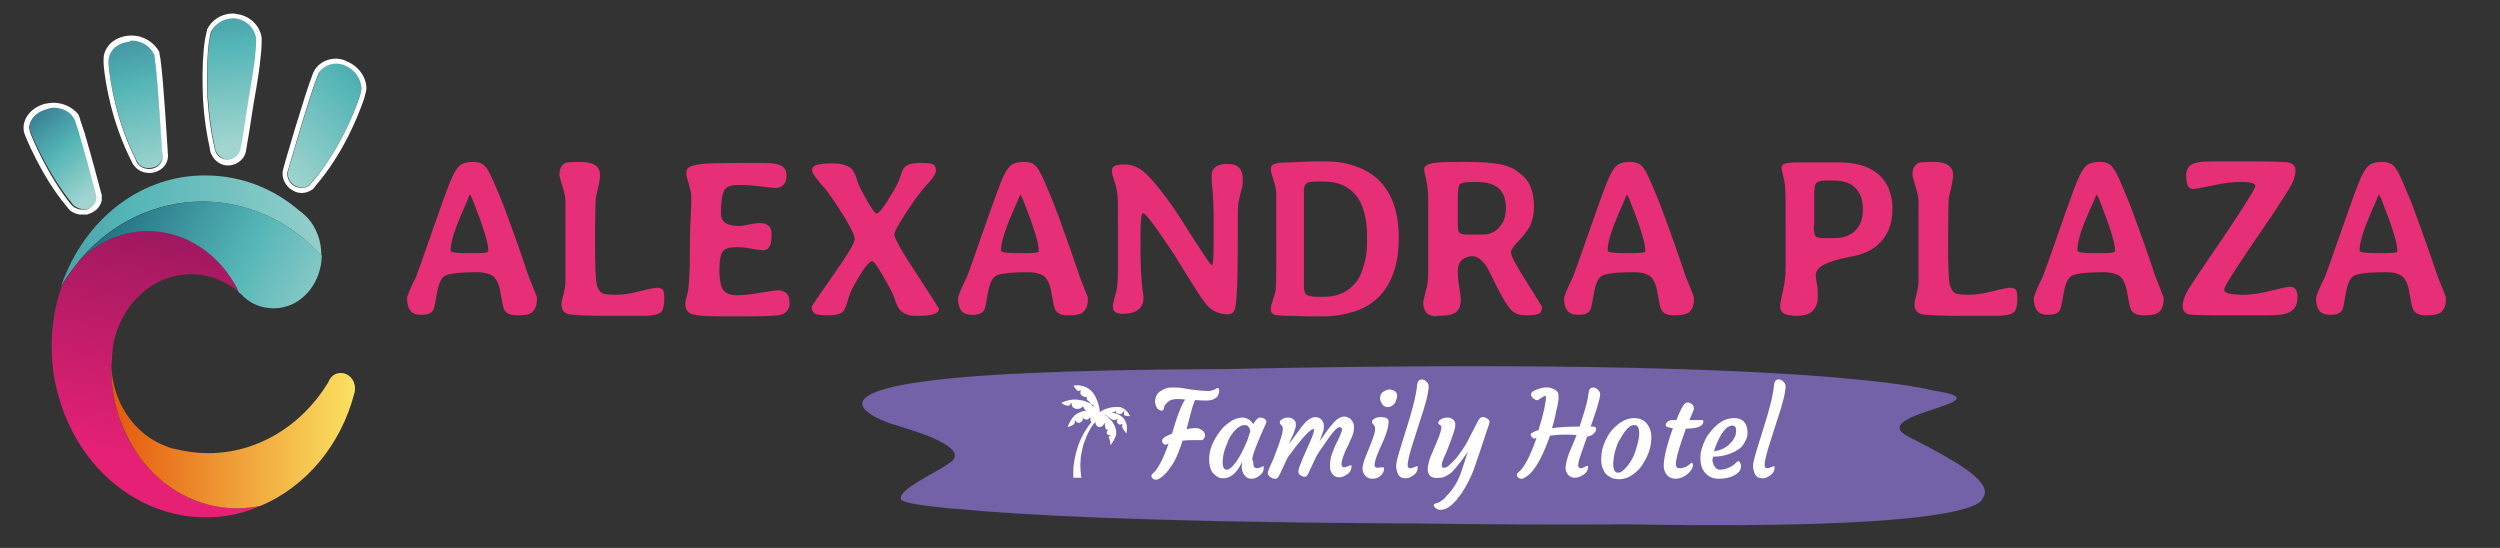 <?xml version="1.0" encoding="utf-8"?>
<!-- Generator: Adobe Illustrator 26.0.2, SVG Export Plug-In . SVG Version: 6.00 Build 0)  -->
<svg version="1.1" id="Raggruppa_2561" xmlns="http://www.w3.org/2000/svg" xmlns:xlink="http://www.w3.org/1999/xlink" x="0px"
	 y="0px" viewBox="0 0 498.7 109.3" style="enable-background:new 0 0 498.7 109.3;" xml:space="preserve">
<rect x="0" y="0" width="498.7" height="109.3" fill="#333333" stroke="none"/>
<style type="text/css">
	.st0{fill:#7362A7;}
	.st1{fill:#FEFEFE;}
	.st2{fill-rule:evenodd;clip-rule:evenodd;fill:#FEFEFE;}
	.st3{enable-background:new    ;}
	.st4{fill:#E72F78;}
	
		.st5{clip-path:url(#SVGID_00000024001954707421929880000005264904520612955264_);fill:url(#SVGID_00000173849628577487123480000002095863668634946192_);}
	
		.st6{clip-path:url(#SVGID_00000176724514712644931670000013139323186526999955_);fill:url(#SVGID_00000094611916056449885920000000890360236157872063_);}
	
		.st7{clip-path:url(#SVGID_00000082367998291971646700000006030856984399921553_);fill:url(#SVGID_00000109007885302747040350000000291849210433687945_);}
	
		.st8{clip-path:url(#SVGID_00000108282114937855758750000017717746182125300609_);fill:url(#SVGID_00000182525682809484109860000009237527766022610352_);}
	
		.st9{clip-path:url(#SVGID_00000134965419407966854410000002142699997583260547_);fill:url(#SVGID_00000103260633557643427820000015198829289835891632_);}
	
		.st10{clip-path:url(#SVGID_00000011732216867639330710000009766720487652583821_);fill:url(#SVGID_00000160884526352223991860000012104569408960745656_);}
	
		.st11{clip-path:url(#SVGID_00000055686131784007611290000000926574973399173532_);fill:url(#SVGID_00000000908425808959337120000002522690140783672755_);}
	
		.st12{clip-path:url(#SVGID_00000144299040724898458260000017851493500400337327_);fill:url(#SVGID_00000085946890920902807710000000316131117923293832_);}
	.st13{fill:#FFFFFF;}
</style>
<path class="st0" d="M380.7,87.1c-9.1-4.6,20.7-6.9,4.9-9.2c-0.1,0-22.2-6.8-140-4.3h0c-18.6,0.1-36.3,0.4-50.5,1.4
	c-7.9,0.6-14.4,1.4-18.6,2.6c-10.9,3.1,1.5,7,1.5,7c2.6,0.8,16.2,4.5,11.5,7.7c-3.3,2.3-10,5.2-9.8,7.1c0,0-0.1,0.1,0.1,0.3
	c0.1,0.1,0.3,0.2,0.6,0.3c0.2,0.1,0.6,0.2,1,0.3c0.7,0.2,1.6,0.3,2.8,0.5c1.1,0.2,2.5,0.3,4.3,0.5c0,0,0,0,0,0
	c0.7,0.1,1.5,0.2,2.4,0.2c12.1,1.2,36.9,2.6,86.6,2.9c1.3,0,2.5,0,3.7,0c13.6,0.2,28.3,0.3,43.9,0.2c64.5,1.1,70.1-3.8,70.4-5.2
	C397.8,96.4,391.1,92.4,380.7,87.1L380.7,87.1z"/>
<g>
	<g>
		<path class="st1" d="M239.6,87.8c-0.2,0-0.4,0-0.7,0c-0.2,0-0.5,0-0.8,0c-0.7,0-1.4,0-2.2,0.1c-0.2,0.7-0.5,1.5-0.9,2.5
			c-0.4,1-0.8,1.8-1.3,2.5c-0.9,1.4-1.8,2.3-2.7,2.7c-0.1,0.1-0.3,0.1-0.4,0.1c-0.1,0-0.3,0-0.4-0.1c-0.1,0-0.2-0.1-0.3-0.2
			c-0.2-0.1-0.2-0.3-0.2-0.5s0.1-0.3,0.2-0.4c1-0.8,2.1-2.8,3.2-6c-0.1,0-0.2,0-0.2,0.1c-0.1,0-0.2,0-0.2,0.1c-0.1,0-0.1,0-0.2,0
			c-0.1,0-0.2,0-0.3-0.1c-0.1-0.1-0.2-0.1-0.2-0.2c-0.2-0.2-0.2-0.3-0.2-0.5c0-0.1,0.1-0.3,0.2-0.4c0.1-0.1,0.3-0.3,0.5-0.4
			c0.4-0.2,0.8-0.4,1.3-0.6l0.6-2c0.7-2.3,1.4-3.9,2-4.8c-0.6-0.1-1-0.1-1.3-0.1c-0.9,0-1.5,0.1-1.9,0.4c-0.4,0.3-0.6,0.5-0.8,0.8
			c-0.2,0.3-0.2,0.5-0.2,0.6c0,0.2-0.1,0.4-0.2,0.4c-0.1,0.1-0.2,0.1-0.4,0.1c-0.2,0-0.3-0.1-0.5-0.2c-0.2-0.1-0.3-0.3-0.4-0.5
			c-0.2-0.4-0.3-0.8-0.3-1.3c0.1-0.5,0.2-0.9,0.4-1.2c0.2-0.3,0.5-0.6,0.9-0.8c0.6-0.4,1.3-0.6,2-0.6c0.7,0,1.4,0,2,0.1
			c0.6,0.1,1.2,0.2,1.9,0.3c1.6,0.2,2.7,0.3,3.1,0.3c0.4,0,0.8,0,1-0.1c0.2-0.1,0.4-0.1,0.6-0.2c0.2-0.1,0.3-0.2,0.3-0.2
			s0.2-0.1,0.3-0.1c0.2,0,0.3,0.2,0.3,0.5c0,0.4-0.1,0.7-0.2,0.9c-0.1,0.3-0.3,0.5-0.5,0.6c-0.4,0.3-1,0.5-1.7,0.5
			c-0.7,0-1.5,0-2.4-0.1c-0.2,0.5-0.5,1.2-0.7,2l-1,3.8c0.7-0.1,1.2-0.2,1.6-0.2c0.4,0,0.7,0,0.9,0.1c0.2,0.1,0.4,0.2,0.6,0.3
			c0.4,0.3,0.6,0.7,0.6,1.1C240.2,87.6,240,87.8,239.6,87.8L239.6,87.8z M250,92.3c0,0.7,0.2,1.1,0.7,1.1c0.3,0,0.6-0.1,0.8-0.2
			c0.2-0.1,0.4-0.2,0.4-0.2c0.2,0,0.2,0.1,0.2,0.3c0,0.7-0.3,1.2-1,1.7c-0.7,0.5-1.4,0.6-2.1,0.4c-0.5-0.2-0.8-0.6-1.1-1.2
			c-0.1-0.3-0.2-0.6-0.2-0.8c0-0.4,0-0.8,0.1-1.3c-0.7,1.5-1.5,2.5-2.5,3c-0.4,0.2-0.8,0.3-1.3,0.3c-0.5,0-0.9-0.1-1.2-0.3
			c-0.3-0.2-0.6-0.5-0.9-0.8c-0.5-0.7-0.7-1.6-0.7-2.7c0-1.4,0.4-2.7,1.2-4.1c0.7-1.2,1.5-2.3,2.5-3c1-0.8,2-1.2,2.9-1.2
			c0.9,0,1.6,0.4,2.2,1.3c0.5-0.9,1-1.3,1.3-1.3c0.4,0,0.7,0.1,0.9,0.2c0.4,0.3,0.5,0.6,0.4,0.8c-1.8,4-2.8,6.5-2.8,7.4
			C250,92,250,92.1,250,92.3L250,92.3z M243.9,92.3c0,0.9,0.3,1.4,0.8,1.4c0.4,0,1-0.4,1.6-1.2c0.9-1.1,1.7-2.7,2.5-4.6
			c0.2-0.6,0.4-1.2,0.6-1.8c0-0.5-0.2-0.9-0.6-1.2c-0.1-0.1-0.3-0.1-0.6-0.1c-0.3,0-0.6,0.1-0.9,0.3c-0.4,0.2-0.7,0.5-1,0.8
			c-0.3,0.3-0.6,0.8-0.9,1.2c-0.3,0.5-0.5,1-0.7,1.6C244.1,90,243.9,91.2,243.9,92.3L243.9,92.3z M262,85.6c-0.4,0-1.2,0.7-2.3,2
			c-0.8,1-1.5,1.8-1.8,2.3l-1,1.3c-0.4,0.9-0.8,1.6-1,2.1l-0.6,1.3c-0.2,0.3-0.3,0.6-0.4,0.7c-0.1,0.1-0.3,0.2-0.5,0.2
			c-0.2,0-0.4,0-0.6-0.1c-0.2-0.1-0.3-0.2-0.5-0.3c-0.3-0.3-0.4-0.5-0.4-0.8c0-0.1,0.1-0.3,0.2-0.7l0.4-0.9c0.1-0.3,0.3-0.6,0.5-1.1
			l0.6-1.6c0.9-2.3,1.3-3.8,1.3-4.4c0-0.4-0.1-0.6-0.3-0.8l-0.2-0.2c-0.1-0.1-0.1-0.1-0.1-0.3c0-0.1,0-0.3,0.1-0.4
			c0.1-0.1,0.2-0.2,0.4-0.3c0.3-0.2,0.7-0.3,1-0.3c0.3,0,0.6,0,0.8,0.1c0.2,0.1,0.4,0.2,0.5,0.3c0.3,0.3,0.4,0.6,0.4,0.8
			c0,0.3,0,0.6-0.1,0.9c-0.1,0.3-0.2,0.6-0.3,0.9c-0.1,0.3-0.2,0.6-0.4,0.9c-0.3,0.7-0.5,1.1-0.5,1.2c-0.1,0.2-0.1,0.2-0.1,0.2
			c1.3-1.8,2.2-2.9,2.4-3.3c0.6-0.7,1-1.2,1.3-1.4c0.6-0.5,1.1-0.7,1.6-0.7c0.5,0,0.9,0.2,1.2,0.5c0.3,0.3,0.5,0.8,0.5,1.3
			c0,0.5-0.1,1.1-0.4,1.7c-0.2,0.7-0.4,1.1-0.5,1.4l1.6-2.3l0.9-1.1c0.5-0.6,1-1.1,1.4-1.3c0.4-0.2,0.7-0.3,1-0.3
			c0.3,0,0.5,0,0.8,0.2c0.3,0.1,0.5,0.2,0.6,0.4c0.4,0.4,0.6,0.9,0.6,1.5c0,0.6-0.1,1.2-0.4,1.9c-0.3,0.6-0.5,1.2-0.7,1.6
			c-0.2,0.4-0.4,0.8-0.6,1.2c-0.5,1.2-0.8,2.1-0.8,2.7c0,0.4,0.2,0.6,0.5,0.6c0.3,0,0.6-0.1,0.8-0.2c0.3-0.1,0.4-0.2,0.5-0.2
			c0.2,0,0.2,0.1,0.2,0.2c0,0.7-0.3,1.3-1,1.7c-0.4,0.3-0.9,0.5-1.2,0.5c-0.4,0-0.7,0-0.9-0.1c-0.2-0.1-0.4-0.2-0.6-0.4
			c-0.4-0.5-0.6-1-0.6-1.7c0-0.7,0.1-1.3,0.2-1.9c0.2-0.6,0.4-1.1,0.6-1.6c0.2-0.5,0.4-1,0.7-1.5c0.2-0.4,0.4-0.8,0.5-1.1
			c0.2-0.5,0.4-0.9,0.4-1.2c0-0.3-0.2-0.5-0.5-0.5c-0.4,0-1.1,0.7-2.1,2.1c-0.8,1.1-1.3,1.9-1.6,2.3l-0.8,1.2
			c-0.4,0.9-0.8,1.6-1,2.1l-0.6,1.3c-0.1,0.3-0.3,0.6-0.4,0.7c-0.1,0.1-0.2,0.2-0.4,0.2c-0.2,0-0.4,0-0.5-0.1
			c-0.2-0.1-0.3-0.1-0.4-0.2c-0.3-0.2-0.4-0.5-0.4-0.7c0-0.3,0.1-0.6,0.2-1c0.2-0.4,0.4-0.9,0.6-1.5l1.5-3.4
			c0.6-1.3,0.8-2.1,0.8-2.4S262.4,85.6,262,85.6L262,85.6z M263.1,88.8C263.1,88.8,263.2,88.8,263.1,88.8L263.1,88.8
			C263.1,88.8,263.1,88.8,263.1,88.8L263.1,88.8z M278.1,80.6c-0.2,0.2-0.3,0.3-0.5,0.4c-0.2,0.1-0.4,0.2-0.7,0.2
			c-0.2,0-0.4,0-0.6-0.1c-0.2-0.1-0.4-0.2-0.5-0.4c-0.3-0.4-0.5-0.8-0.5-1.2c0-0.4,0.1-0.7,0.2-0.9c0.1-0.2,0.3-0.4,0.5-0.5
			c0.4-0.2,0.7-0.4,1-0.4c0.3,0,0.6,0,0.7,0.1c0.2,0,0.3,0.1,0.5,0.2c0.4,0.3,0.5,0.6,0.5,0.9c0,0.4-0.1,0.7-0.2,0.9
			C278.4,80.2,278.3,80.4,278.1,80.6L278.1,80.6z M275.8,93.2c0.2,0,0.3,0.1,0.3,0.4c0,0.3-0.2,0.7-0.5,1.1c-0.4,0.5-1,0.8-1.8,0.8
			c-0.9,0-1.4-0.4-1.8-1.1c-0.1-0.3-0.2-0.6-0.2-0.9c0-0.4,0.1-0.8,0.2-1.2c0.1-0.4,0.3-0.9,0.5-1.4c0.2-0.5,0.4-1,0.6-1.5l0.6-1.5
			c0.4-1.1,0.6-1.8,0.6-2.2c0-0.3,0-0.6-0.1-0.7c-0.1-0.1-0.1-0.2-0.2-0.3l-0.2-0.2c-0.1-0.1-0.1-0.1-0.1-0.3c0-0.1,0-0.3,0.1-0.4
			c0.1-0.1,0.2-0.2,0.4-0.3c0.3-0.2,0.7-0.3,1.2-0.3c1.1,0,1.6,0.3,1.6,0.9c0,0.7-0.2,1.5-0.5,2.4c-0.3,0.9-0.6,1.6-0.9,2.2
			l-0.7,1.6c-0.5,1.2-0.7,2-0.7,2.5c0,0.3,0.2,0.5,0.5,0.5c0.3,0,0.6,0,0.7-0.1C275.6,93.3,275.8,93.2,275.8,93.2L275.8,93.2z
			 M279.1,94.9c-0.2-0.2-0.3-0.5-0.4-0.8c-0.1-0.3-0.2-0.7-0.2-1.1c0-0.4,0.1-1,0.3-1.7s0.4-1.5,0.7-2.4l0.9-2.9
			c1.3-4,2.1-7.1,2.3-9.3c0.1-0.7,0.4-1,0.9-1c0.3,0,0.6,0.1,0.8,0.3c0.4,0.3,0.6,0.7,0.6,1.1c0,0.4-0.1,0.9-0.2,1.5
			c-0.1,0.6-0.3,1.3-0.5,2c-0.2,0.7-0.4,1.5-0.7,2.3l-1.5,4.7c-0.9,2.7-1.3,4.4-1.3,5.2c0,0.4,0.2,0.6,0.5,0.6
			c0.3,0,0.6-0.1,0.8-0.2c0.3-0.1,0.4-0.2,0.5-0.2c0.2,0,0.2,0.1,0.2,0.2c0,0.7-0.3,1.3-1,1.7c-0.4,0.3-0.9,0.5-1.2,0.5
			c-0.4,0-0.7,0-0.9-0.1C279.5,95.3,279.3,95.1,279.1,94.9L279.1,94.9z M284.9,94.3c-0.1-0.3-0.1-0.5-0.1-0.9c0-0.3,0.1-0.7,0.2-1.1
			c0.1-0.4,0.2-0.8,0.4-1.3c0.2-0.4,0.4-0.9,0.6-1.4l0.6-1.4c0.8-1.8,1-2.9,0.9-3.2c-0.1-0.1-0.3-0.3-0.5-0.4
			c-0.1-0.1-0.1-0.1-0.1-0.3c0-0.1,0.1-0.3,0.2-0.4c0.1-0.1,0.2-0.2,0.4-0.3c0.4-0.2,0.7-0.3,1.1-0.3s0.6,0,0.8,0.1
			c0.2,0.1,0.3,0.2,0.5,0.3c0.2,0.3,0.4,0.5,0.4,0.8c0,0.3,0,0.7-0.1,1c-0.1,0.4-0.2,0.8-0.4,1.3s-0.3,0.9-0.5,1.4
			c-0.5,1.3-0.8,2.1-1,2.5l-0.4,0.9c-0.2,0.5-0.3,0.9-0.3,1.1c0,0.2,0,0.4,0.1,0.5c0.1,0.1,0.2,0.1,0.4,0.1s0.4-0.1,0.6-0.2
			c0.2-0.1,0.4-0.3,0.7-0.6c0.2-0.2,0.5-0.5,0.8-0.8c0.3-0.3,0.5-0.6,0.8-1c0.7-0.9,1.1-1.6,1.5-2.2c1.6-3.1,2.4-4.7,2.5-4.8
			c0.2-0.3,0.5-0.5,0.7-0.5c0.2,0,0.5,0,0.6,0.1c0.2,0.1,0.3,0.1,0.5,0.3c0.3,0.2,0.4,0.5,0.3,0.8c-0.1,0.3-0.2,0.7-0.4,1.2
			c-1.4,4.3-2.3,6.9-2.7,8c-0.4,1.1-0.8,1.9-1.1,2.5c-0.3,0.6-0.7,1.3-1.1,1.9c-0.4,0.7-0.9,1.2-1.3,1.8c-1.1,1.2-2.1,1.9-3,1.9
			c-0.4,0-0.6,0-0.9-0.2c-0.4-0.2-0.6-0.5-0.6-0.7c0-0.2,0.2-0.4,0.5-0.4c0.3-0.1,0.7-0.2,1-0.5c0.4-0.2,0.7-0.5,1-0.9
			c1-1,1.7-2,2.3-3.2c0.5-1,0.8-2,1.1-2.9l0.9-2.8c-0.2,0.3-0.4,0.6-0.7,1l-0.8,1.1c-0.7,0.9-1.3,1.6-1.7,2
			c-0.9,0.7-1.6,1.1-2.3,1.1C285.8,95.5,285.2,95.1,284.9,94.3L284.9,94.3z M314.5,86.8c-0.9-0.1-1.8-0.1-2.6-0.1
			c-0.9,0-1.8,0.1-2.7,0.2c-1.2,3.4-2.4,5.9-3.8,7.4c-0.5,0.5-1,0.9-1.5,1.1c-0.1,0.1-0.3,0.1-0.4,0.1c-0.1,0-0.3,0-0.4-0.1
			c-0.1,0-0.2-0.1-0.3-0.2c-0.2-0.2-0.2-0.3-0.2-0.5s0.1-0.3,0.2-0.4c1.2-0.9,2.4-3.2,3.7-6.9c-0.1,0-0.1,0-0.2,0c0,0-0.1,0-0.2,0.1
			c-0.1,0-0.2,0-0.3-0.1c-0.1-0.1-0.2-0.2-0.3-0.3c-0.2-0.3-0.2-0.5-0.1-0.6c0.3-0.2,0.7-0.5,1.5-0.7c1-3.2,1.5-5.5,1.5-6.8
			c-0.3,0-0.6,0.1-0.8,0.3l-0.8,0.5c-0.2,0.1-0.5,0-0.9-0.3c-0.4-0.3-0.5-0.6-0.5-0.9c0.1-0.4,0.6-0.8,1.8-1.1
			c0.4-0.1,0.7-0.2,0.9-0.2c0.2,0,0.5,0,0.7,0c0.2,0,0.4,0,0.6,0.1c0.7,0.2,1.2,0.5,1.4,1c0.1,0.2,0.1,0.5,0.1,0.8
			c0,0.3,0,0.7-0.1,1.1c-0.1,0.4-0.1,0.9-0.3,1.4c-0.2,1.1-0.5,2.4-0.9,3.7c1.6-0.2,3.3-0.3,5-0.3h0.5l0.6-1.9
			c0.7-2.1,1.1-3.8,1.2-4.9c0.1-0.7,0.4-1,0.9-1c0.3,0,0.6,0.1,0.8,0.3c0.4,0.3,0.6,0.7,0.6,1c0,0.4-0.1,0.8-0.2,1.2
			c-0.1,0.5-0.3,1-0.4,1.5c-0.2,0.6-0.4,1.2-0.6,1.8l-0.7,2l0.3,0c0.1,0,0.2,0,0.3,0c0.1,0,0.2,0,0.3,0.1c0.2,0.1,0.2,0.2,0.2,0.3
			c0,0.2,0,0.3-0.1,0.5c-0.1,0.2-0.2,0.3-0.4,0.5c-0.4,0.4-0.8,0.5-1.3,0.6c-0.9,2.5-1.4,4-1.6,4.6c-0.1,0.6-0.2,0.9-0.2,1.1
			c0,0.4,0.2,0.6,0.5,0.6c0.3,0,0.5-0.1,0.7-0.2l0.4-0.2c0.1,0,0.2-0.1,0.2-0.1c0.2,0,0.2,0.1,0.2,0.2c0,0.7-0.4,1.3-1.1,1.7
			c-0.5,0.3-1,0.5-1.6,0.5c-0.7,0-1.3-0.4-1.6-1.1c-0.1-0.2-0.2-0.5-0.2-0.7c0-0.5,0.1-1,0.2-1.5c0.1-0.5,0.3-1,0.5-1.6L314.5,86.8
			L314.5,86.8z M320.4,94.6c-0.3-0.3-0.5-0.7-0.7-1.2c-0.2-0.5-0.3-1-0.3-1.7c0-0.7,0.1-1.3,0.2-2c0.2-0.7,0.4-1.3,0.7-1.9
			c0.3-0.6,0.6-1.2,1-1.7c0.4-0.5,0.9-1,1.4-1.4c1.1-0.9,2.2-1.3,3.3-1.3c1.5,0,2.5,0.7,3.1,2.1c0.4,1,0.4,2.2,0.1,3.7
			c-0.3,1.3-0.9,2.5-1.7,3.7c-0.8,1.1-1.8,1.9-2.9,2.4c-0.6,0.2-1.1,0.3-1.6,0.3c-0.5,0-1-0.1-1.4-0.2
			C321.1,95.1,320.7,94.9,320.4,94.6L320.4,94.6z M322.5,89c-0.2,0.6-0.4,1.2-0.5,1.8c-0.1,0.6-0.2,1.2-0.2,1.7c0,0.5,0.1,1,0.2,1.3
			c0.2,0.3,0.4,0.5,0.7,0.5c0.3,0,0.7-0.1,1-0.4c0.3-0.2,0.6-0.6,1-1c0.3-0.4,0.6-0.9,0.9-1.4c0.3-0.5,0.5-1.1,0.7-1.7
			c0.4-1.3,0.7-2.4,0.7-3.3c0-0.9-0.2-1.4-0.5-1.6c-0.1-0.1-0.3-0.1-0.6-0.1c-0.2,0-0.5,0.1-0.8,0.3c-0.3,0.2-0.6,0.5-0.9,0.9
			c-0.3,0.4-0.6,0.8-0.9,1.4C323,87.8,322.7,88.4,322.5,89L322.5,89z M337.4,92.3c0.2,0,0.3,0.2,0.3,0.5c0,0.3-0.1,0.5-0.2,0.7
			c-0.2,0.4-0.6,0.9-1.2,1.3c-0.7,0.5-1.4,0.7-2,0.7c-1.2,0-1.9-0.6-2.3-1.7c-0.4-1.3,0.2-4.1,1.7-8.4c-0.8-0.1-1.3-0.2-1.4-0.5
			c0-0.1,0-0.1,0-0.2c0-0.1,0-0.2,0.1-0.3c0.1-0.1,0.2-0.2,0.3-0.3c0.3-0.2,0.5-0.3,0.8-0.3h0.9c0.8-2,1.4-3.1,1.7-3.3
			c0.2-0.1,0.3-0.2,0.5-0.2c0.2,0,0.4,0,0.5,0.1c0.1,0.1,0.3,0.1,0.4,0.2c0.2,0.2,0.4,0.5,0.4,0.8c0,0.2,0,0.3-0.1,0.5l-0.8,1.9h0.3
			c0.5,0,0.8,0,1.1,0c0,0,0.2,0,0.6,0c0.1,0,0.3,0,0.5,0c0.2,0,0.3,0.1,0.3,0.2c0,1-1.1,1.5-3.4,1.5h-0.1l-0.7,2
			c-0.8,2.4-1.3,4.1-1.3,5.1c0,0.3,0.1,0.5,0.2,0.6c0.1,0.2,0.3,0.2,0.7,0.2c0.3,0,0.6-0.1,0.9-0.2c0.3-0.1,0.5-0.2,0.7-0.4
			c0.2-0.1,0.4-0.3,0.5-0.4C337.2,92.4,337.3,92.3,337.4,92.3L337.4,92.3z M339.2,91.3c0-0.7,0.1-1.3,0.3-1.9
			c0.2-0.6,0.4-1.2,0.7-1.8c0.3-0.6,0.7-1.1,1.1-1.6c0.4-0.5,0.9-1,1.4-1.4c1-0.8,2.1-1.2,3.2-1.2c1.3,0,2.1,0.5,2.5,1.6
			c0.1,0.4,0.2,0.8,0.2,1.3c0,0.5-0.1,1-0.3,1.4c-0.2,0.4-0.4,0.8-0.7,1.2c-0.3,0.4-0.7,0.7-1.1,0.9c-0.4,0.3-0.9,0.5-1.4,0.7
			c-1,0.4-2.2,0.6-3.4,0.6c0,0.1,0,0.3-0.1,0.5c0,0.2,0,0.5,0.1,0.7c0.1,0.3,0.1,0.5,0.3,0.7c0.3,0.5,0.6,0.7,1.1,0.7
			c0.9,0,1.7-0.3,2.5-0.8c0.3-0.2,0.5-0.4,0.7-0.6c0.2-0.2,0.3-0.3,0.5-0.3c0.1,0,0.2,0.1,0.3,0.3c0.1,0.2,0.2,0.4,0.2,0.6
			c0,0.4-0.1,0.8-0.3,1.1c-0.9,1-2.3,1.5-4.1,1.5c-1.1,0-1.9-0.3-2.6-1C339.5,93.7,339.2,92.7,339.2,91.3L339.2,91.3z M345.6,84.9
			c-0.8,0-1.5,0.6-2.2,1.7c-0.6,1-1.1,2.1-1.5,3.4c1.2-0.1,2.3-0.6,3.2-1.5c0.8-0.8,1.2-1.6,1.2-2.4
			C346.4,85.3,346.1,84.9,345.6,84.9L345.6,84.9z M350.3,94.9c-0.2-0.2-0.3-0.5-0.4-0.8c-0.1-0.3-0.2-0.7-0.2-1.1
			c0-0.4,0.1-1,0.3-1.7s0.4-1.5,0.7-2.4l0.9-2.9c1.3-4,2.1-7.1,2.3-9.3c0.1-0.7,0.4-1,0.9-1c0.3,0,0.6,0.1,0.8,0.3
			c0.4,0.3,0.6,0.7,0.6,1.1c0,0.4-0.1,0.9-0.2,1.5c-0.1,0.6-0.3,1.3-0.5,2c-0.2,0.7-0.4,1.5-0.7,2.3l-1.5,4.7
			c-0.9,2.7-1.3,4.4-1.3,5.2c0,0.4,0.2,0.6,0.5,0.6c0.3,0,0.6-0.1,0.8-0.2c0.3-0.1,0.4-0.2,0.5-0.2c0.2,0,0.2,0.1,0.2,0.2
			c0,0.7-0.3,1.3-1,1.7c-0.4,0.3-0.9,0.5-1.2,0.5c-0.4,0-0.7,0-0.9-0.1C350.7,95.3,350.5,95.1,350.3,94.9L350.3,94.9z"/>
	</g>
	<path class="st2" d="M218.4,81.1c-0.1,0-0.2-0.2-0.3-0.2c-0.8-0.6-1.7-1-2.7-1.1c-0.9-0.2-1.9-0.1-2.8,0.2
		c-0.2,0.1-0.6,0.2-0.8,0.3c0,0,0,0,0,0.1c0.2,0.2,0.7,0.5,1,0.5c0.8,0.2,0.7-0.5,0.9-0.6c0.1,0.3,0,1,0.8,1.2
		c0.3,0.1,0.6,0.1,0.9,0c0.3-0.1,0.6-0.4,0.6-0.4c0.2,0.1,0.2,0.4,0.3,0.5l0.4,0.3c0,0,0,0,0,0c0,0,0,0,0,0c-0.4,0-1,0.2-1.4,0.4
		c-0.7,0.3-1.2,0.7-1.6,1.4c-0.2,0.3-0.7,1.2-0.7,1.5c0.2-0.1,1.6-0.4,1.4-1.1l-0.1-0.3c0.1,0,0.3,0.3,0.5,0.4
		c0.2,0.2,0.4,0.2,0.6,0.1c0.2-0.1,0.4-0.2,0.5-0.4c0.1-0.1,0.1-0.2,0.1-0.3c0-0.2-0.1-0.2-0.1-0.3c0.2,0.1,0.4,0.4,0.9,0.4
		c0.2,0,0.3-0.1,0.4-0.2c0.1-0.1,0.3-0.2,0.4-0.2c-0.2,0.3-0.1,0.6,0.1,0.9c-0.1,0.2-0.4,0.6-0.6,0.8c-0.3,0.5-0.6,0.9-0.9,1.4
		c-0.2,0.4-0.4,0.8-0.6,1.2c-0.7,1.5-1.2,3.4-1.4,5c-0.1,0.6-0.1,1.2-0.1,1.8c0,0.3,0,0.6,0,0.9h1.6c-0.1-0.7-0.2-1.8-0.2-2.5
		c0-0.5,0.1-1.2,0.1-1.7c0.1-0.5,0.2-1,0.3-1.5c0.1-0.5,0.2-0.9,0.4-1.4c0.2-0.4,0.3-0.9,0.5-1.3c0.2-0.4,0.4-0.8,0.6-1.2
		c0.1-0.2,0.2-0.4,0.3-0.5c0.1-0.1,0.5-0.8,0.7-0.9c0,0,0.1-0.1,0.1-0.1c0,0.4,0.2,0.7,0.5,0.9c0.2,0.1,0.5,0.1,0.7,0
		c0.1,0,0.2-0.1,0.3-0.2c0.2-0.2,0.2-0.4,0.3-0.6l0,0c0,0.1,0.1,0.3,0.1,0.4c0.1,0.3,0,0.7,0.2,0.9c0.1,0.1,0.2,0.1,0.4,0.1
		c0,0.1-0.1,0.2-0.2,0.4c-0.1,0.3,0,0.6,0.4,0.7l0.4,0.1c0,0.1-0.3,0.1-0.5,0.3c0.1,0.2,0.2,0.1,0.3,0.7c0.1,0.3,0.1,0.7,0.1,0.9
		c0.1,0,0.3-0.4,0.4-0.5c0.3-0.4,0.5-0.9,0.7-1.4c0.1-0.5,0.1-1.1-0.1-1.6c-0.2-0.5-0.4-0.9-0.7-1.3l-0.3-0.3
		c-0.2-0.2-0.4-0.4-0.6-0.6l-0.2-0.1c-0.1-0.1-0.3-0.2-0.3-0.3c0.1,0,0.2,0.1,0.3,0.2l1,0.7c0.2,0.1,0.3,0.2,0.5,0.2
		c0.5-0.1,0.4-0.1,0.8-0.2c-0.1,0.2-0.2,0.2-0.2,0.5c0,0.3,0.5,0.7,0.7,0.6c0.2-0.1,0.5-0.2,0.4,0.1c-0.1,0.3-0.1,0.3,0.1,0.7
		c0.1,0.2,0.3,0.4,0.4,0.6c0.1,0.1,0.2,0.3,0.3,0.4l0.1-0.8c0.1-1.5-0.6-2.6-1.9-3.1c-0.2-0.1-0.5-0.2-0.7-0.2
		c-0.1,0-0.3-0.1-0.4-0.1v0c0.1,0,0.5-0.2,0.6-0.2c0.1,0,0.1-0.1,0.2-0.1c0,0.3,0.1,0.4,0.3,0.5c0.1,0,0.5,0.1,0.6,0.1
		c0.2,0,0.3-0.2,0.4-0.3c0.1-0.1,0.3-0.3,0.4-0.4c0,0.2-0.1,0.3-0.1,0.5c-0.1,0.4,0.3,0.6,0.6,0.6c0.2,0,0.3,0,0.6,0
		c0-0.1-0.3-0.6-0.4-0.7c-0.1-0.2-0.4-0.4-0.6-0.6c-0.2-0.2-0.5-0.3-0.7-0.4c-0.1-0.1-0.3-0.1-0.4-0.1c-0.1,0-0.1,0-0.2,0
		c-0.9-0.1-1.7,0.1-2.6,0.4c-0.3,0.1-0.7,0.3-0.9,0.5c-0.1,0-0.1,0.1-0.2,0.1c0-0.6-0.3-1.7-0.5-2.2c-0.6-1.7-1.7-2.9-3.5-3.1
		c-0.5-0.1-0.8,0-1.2,0c0,0.2,0.5,1,0.9,1.1c0.2,0,0.5-0.3,0.5-0.1c0,0.2-0.3,0.6,0.2,1c0.1,0.1,0.5,0.3,0.7,0.3
		c0.1,0,0.2-0.1,0.3-0.1c0,0.2,0,0.2,0,0.4c0,0.3,0.1,0.3,0.2,0.4c0.5,0.3,0.5,0.6,0.9,1.1L218.4,81.1L218.4,81.1z"/>
</g>
<g class="st3">
	<path class="st4" d="M107.1,59.3v0.4c0,1.3-0.4,2.2-1.1,2.7c-0.5,0.3-1.3,0.5-2.5,0.5H103c-1.2,0-2-0.4-2.4-1.1
		c-0.2-0.3-0.4-1.4-0.7-3c-0.2-1.7-0.7-2.8-1.3-3.5c-0.6-0.6-1.8-1-3.4-1c-3.8,0-6.1,0.3-6.7,0.9c-0.7,0.6-1.1,1.8-1.4,3.6
		c-0.3,1.8-0.5,2.8-0.7,3.1c-0.4,0.6-1.1,0.9-2.3,0.9c-1.1,0-1.9-0.3-2.3-0.9c-0.4-0.6-0.6-1.4-0.6-2.4c0-0.4,0.6-1.9,1.8-4.3
		c0.1-0.2,1.2-3.3,3.3-9.3c2.1-6,3.4-9.6,4-10.8c0.6-1.2,1.1-1.9,1.7-2.3c0.5-0.3,1.3-0.5,2.4-0.5c1.1,0,1.8,0.3,2.3,0.8
		c0.5,0.5,1.1,1.6,1.8,3.2c0.7,1.6,1.8,4.2,3.1,7.8c1.3,3.6,2.3,6.4,2.9,8.2c0.6,1.9,1,2.9,1.1,3.2
		C106.6,57.9,107.1,59.2,107.1,59.3z M89.9,49.7V50c0,0.3,1,0.5,3,0.5h1.8c1.8,0,2.7-0.1,2.7-0.4v-0.3c0-1.3-1-4.6-3.1-9.9
		c-0.3-0.7-0.5-1.1-0.6-1.1c0,0-0.1,0.2-0.2,0.5c-0.1,0.3-0.3,0.7-0.4,1C91,44.9,89.9,48.1,89.9,49.7z"/>
	<path class="st4" d="M115.8,32.3c2.6,0,3.9,0.9,3.9,2.6c0,0.5-0.1,1.4-0.4,2.6c-0.3,1.2-0.5,2.1-0.5,2.7c0,0.7-0.1,3.4-0.1,8.2
		s0.1,7.7,0.4,8.6c0.3,0.9,0.7,1.4,1.3,1.6c0.4,0.1,1.2,0.2,2.4,0.2c1.3,0,2.9-0.2,4.8-0.7c1.9-0.5,3.1-0.7,3.5-0.7
		c0.4,0,0.8,0.1,1,0.3c0.3,0.2,0.4,0.7,0.4,1.5v0.5c0,1.2-0.2,2-0.5,2.4c-0.5,0.6-1.7,0.9-3.6,0.9h-1.7l-0.5,0h-2.8l-1.7,0
		c-4.8,0-7.7-0.1-8.5-0.4c-0.8-0.3-1.2-0.9-1.2-2c0-0.3,0.1-0.8,0.3-1.5c0.2-0.7,0.3-1.3,0.4-1.8c0.1-0.5,0.1-1.3,0.1-2.3l0-1.7
		v-7.2l0-0.6v-1.1l0-0.5V43l0-1.1v-1.7c0-0.8-0.2-1.8-0.6-3c-0.4-1.3-0.6-2.1-0.6-2.4c0-1,0.3-1.7,1-2.2c0.3-0.2,1.2-0.3,2.5-0.3
		H115.8z"/>
	<path class="st4" d="M156.9,35c0,1.6-0.8,2.5-2.3,2.5c-0.2,0-1.1-0.1-2.7-0.3c-1.6-0.2-3.2-0.3-4.6-0.3c-1.5,0-2.4,0.3-2.8,1
		c-0.4,0.7-0.7,2.3-0.7,4.7c0,0.8,0.3,1.4,0.8,1.8c0.5,0.4,1.5,0.7,2.8,0.7c0.4,0,1-0.1,1.9-0.3c0.9-0.2,1.7-0.3,2.3-0.3
		c1.5,0,2.3,0.7,2.3,2.1c0,1-0.1,1.8-0.2,2.2c-0.3,0.7-0.7,1.1-1.4,1.1c-0.7,0-1.5-0.1-2.4-0.3c-0.9-0.2-2-0.3-3.1-0.3
		c-1.1,0-2,0.2-2.5,0.7c-0.5,0.5-0.8,1.8-0.8,3.8c0,2.1,0.3,3.4,0.8,4.1c0.5,0.6,1.4,1,2.7,1c1.3,0,2.8-0.2,4.7-0.5
		c1.9-0.3,3.1-0.5,3.6-0.5c0.5,0,1,0.2,1.5,0.5c0.4,0.3,0.7,1,0.7,2.1c0,1.1-0.5,1.8-1.5,2.2c-0.7,0.3-3,0.4-7,0.4h-5.8
		c-2.7,0-4.5-0.2-5.3-0.5c-0.8-0.3-1.2-1-1.2-1.9c0-0.3,0.1-1,0.4-2c0.3-1,0.4-3,0.5-5.9c0-2.9,0-5.5,0.1-7.6l0.1-2.4
		c0.1-1.4,0.1-2.6,0.1-3.4s-0.2-1.7-0.5-2.7c-0.3-0.9-0.5-1.7-0.5-2.2c0-0.5,0.2-0.9,0.5-1.1c0.3-0.2,0.9-0.4,1.9-0.6
		c1-0.2,4.2-0.3,9.8-0.3l2.4,0h0.8c1.7,0,2.9,0.2,3.6,0.6C156.5,33.4,156.9,34.1,156.9,35z"/>
	<path class="st4" d="M187.3,61.6c0,0.9-1.3,1.4-3.9,1.4h-0.8c-1.3,0-2.4-0.4-3.1-1.2c-0.3-0.3-0.6-0.9-0.9-1.8
		c-0.3-0.9-0.7-1.9-1.3-2.9c-1.8-3.3-2.9-5-3.3-5c-0.7,0-2,1.8-3.9,5.3c-0.4,0.7-0.7,1.6-1,2.6c-0.3,1.1-0.6,1.7-0.8,2
		c-0.5,0.6-1.5,0.9-3,0.9c-1.5,0-2.4-0.1-2.8-0.4c-0.4-0.3-0.6-0.7-0.6-1.3c0-0.1,1.4-2.2,4.3-6.3c2.9-4.1,4.3-6.5,4.3-7.2
		c0-0.9-1.3-3.4-4-7.4c-1.1-1.6-1.8-2.6-2.3-3.1c-1.4-1.6-2.2-2.7-2.2-3.2c0-0.6,0.3-0.9,0.9-1.1c0.6-0.2,1.7-0.3,3.4-0.3
		c1.6,0,2.8,0.4,3.6,1.1c0.3,0.3,0.7,1,1,2c0.3,1,0.6,1.6,0.8,2c1.7,3.3,2.8,4.9,3.2,4.9c0.4,0,1.6-1.5,3.4-4.6
		c0.5-0.9,1-1.8,1.3-2.8c0.3-1,0.6-1.6,0.8-1.8c0.6-0.6,1.6-0.9,3.1-0.9c1.5,0,2.4,0.1,2.7,0.3c0.3,0.2,0.5,0.6,0.5,1.2
		c0,0.6-0.5,1.4-1.5,2.5c-1,1.1-2,2.3-2.9,3.6c-2.6,3.8-3.9,6-3.9,6.7c0,0.7,1.5,3.4,4.5,7.9C185.8,59.2,187.3,61.5,187.3,61.6z"/>
	<path class="st4" d="M217,59.3v0.4c0,1.3-0.4,2.2-1.1,2.7c-0.5,0.3-1.3,0.5-2.5,0.5h-0.5c-1.2,0-2-0.4-2.4-1.1
		c-0.2-0.3-0.4-1.4-0.7-3c-0.2-1.7-0.7-2.8-1.3-3.5c-0.6-0.6-1.8-1-3.4-1c-3.8,0-6.1,0.3-6.7,0.9c-0.7,0.6-1.1,1.8-1.4,3.6
		c-0.3,1.8-0.5,2.8-0.7,3.1c-0.4,0.6-1.1,0.9-2.3,0.9c-1.1,0-1.9-0.3-2.3-0.9c-0.4-0.6-0.6-1.4-0.6-2.4c0-0.4,0.6-1.9,1.8-4.3
		c0.1-0.2,1.2-3.3,3.3-9.3c2.1-6,3.4-9.6,4-10.8c0.6-1.2,1.1-1.9,1.7-2.3c0.5-0.3,1.3-0.5,2.4-0.5s1.8,0.3,2.3,0.8
		c0.5,0.5,1.1,1.6,1.8,3.2c0.7,1.6,1.8,4.2,3.1,7.8c1.3,3.6,2.3,6.4,2.9,8.2c0.6,1.9,1,2.9,1.1,3.2C216.4,57.9,217,59.2,217,59.3z
		 M199.7,49.7V50c0,0.3,1,0.5,3,0.5h1.8c1.8,0,2.7-0.1,2.7-0.4v-0.3c0-1.3-1-4.6-3.1-9.9c-0.3-0.7-0.5-1.1-0.6-1.1
		c0,0-0.1,0.2-0.2,0.5c-0.1,0.3-0.3,0.7-0.4,1C200.8,44.9,199.7,48.1,199.7,49.7z"/>
	<path class="st4" d="M223.9,62.6C223.9,62.6,223.8,62.6,223.9,62.6c-1.3,0-1.9-0.5-1.9-1.4c0-0.5,0.2-1.5,0.7-3.1
		c0.2-0.7,0.3-2.1,0.3-4.3l0-4.6v-1.8l0-2.8c0-3.3,0-5.3-0.1-5.9c-0.1-0.7-0.2-1.5-0.6-2.5c-0.3-1-0.5-1.7-0.5-2.1
		c0-0.4,0.1-0.7,0.4-0.9c0.3-0.2,1-0.4,2.1-0.4c1.1,0,2.1,0.3,2.9,0.8c0.9,0.5,1.7,1.3,2.6,2.3c2.1,2.4,4,5,5.9,8c3.8,6,5.8,9,6,9
		c0.3,0,0.4-1.4,0.4-4.2l0-1.8c0-0.6,0-1.9,0-3.9c0-2-0.1-3.6-0.2-5c-0.2-1.4-0.2-2.4-0.2-3.1c0-0.7,0.3-1.2,0.8-1.6
		c0.5-0.4,1.2-0.6,2.2-0.6c0.9,0,1.6,0.1,2,0.4c0.8,0.4,1.2,1.3,1.2,2.5l0,0.8c0,0.4-0.1,1-0.3,1.6l-0.2,0.8
		c-0.2,0.8-0.3,1.4-0.4,1.8c-0.1,0.5-0.1,3.7-0.1,9.7c0,6-0.2,9.7-0.5,11.1c-0.2,0.9-0.7,1.3-1.4,1.3c-1.7,0-3.2-0.6-4.3-1.9
		c-0.6-0.7-1.7-2.3-3.3-4.9c-1.6-2.6-2.7-4.3-3.1-5c-3.7-5.6-5.8-8.4-6.3-8.4c-0.3,0-0.5,1.4-0.5,4.2c0,2.8,0,5.2,0.1,7.1
		c0.1,1.9,0.2,3.2,0.3,3.9c0.1,0.8,0.2,1.3,0.2,1.5C228.2,61.5,226.7,62.6,223.9,62.6z"/>
	<path class="st4" d="M264.4,32.2c2.2,0,4.2,0.3,6.1,1c3.7,1.3,6.2,3.8,7.5,7.5c0.7,2,1,4.1,1,6.2V48c0,2.2-0.3,4.3-1,6.3
		c-1.3,3.9-3.9,6.5-7.7,7.8c-1.9,0.6-3.9,1-6.1,1h-3.2l-3.6-0.1c-1.5,0-2.5-0.1-3.1-0.2c-0.5-0.2-0.8-0.5-0.8-1.1
		c0-0.6,0.2-1.2,0.5-2.1c0.3-0.8,0.5-1.6,0.5-2.4c0.1-0.8,0.1-4.3,0.1-10.6v-8.2c-0.1-0.8-0.3-1.7-0.6-2.6c-0.3-0.9-0.5-1.6-0.5-2.1
		c0-0.5,0.2-0.8,0.7-1c0.5-0.2,1.5-0.3,2.9-0.3l4.6-0.2H264.4z M272.7,48.6v-1.8c0-1.6-0.2-3.1-0.6-4.5c-0.4-1.4-0.9-2.5-1.6-3.3
		c-1.5-1.9-3.7-2.8-6.5-2.8h-0.7l-0.3,0c-1.3,0-2.1,0.1-2.4,0.4c-0.3,0.3-0.5,0.7-0.5,1.4c0,0.7,0,1.2,0,1.4l0,0.6v2.3l0,0.7v6.8
		l0,1v1.9l0,1.3v1.9l0,0.6c0,0.2,0,0.4,0,0.6c0,0.9,0.2,1.4,0.5,1.7c0.4,0.2,1.1,0.4,2.3,0.4h1.3c2.7,0,4.8-1,6.4-3
		c0.5-0.7,1-1.7,1.4-3.1C272.5,51.6,272.7,50.1,272.7,48.6z"/>
	<path class="st4" d="M286.6,63.1c-1.8,0-2.7-0.9-2.7-2.8c0-0.1,0.2-0.8,0.5-2.2c0.4-1.3,0.5-2.6,0.5-3.7l0-1.3V49l0-0.7v-4.1
		c0-3.6,0-5.8-0.1-6.5c-0.1-0.8-0.2-1.5-0.4-2.3c-0.2-0.7-0.3-1.3-0.3-1.7c0-0.6,0.7-1,2-1.2c1.3-0.2,3.5-0.2,6.5-0.2
		s5.3,0.2,6.8,0.5c1.5,0.3,2.8,0.9,3.8,1.8c1.1,0.8,1.8,1.8,2.2,2.9c0.4,1.1,0.6,2.4,0.6,3.8c0,1.5-0.3,2.7-0.8,3.8
		c-0.6,1-1.3,2-2.3,3c-1,1-1.5,1.7-1.5,2.3c0,0.6,1,2.5,3.1,5.8c2.1,3.3,3.1,5,3.1,5c0,0.7-0.2,1.2-0.7,1.4
		c-0.5,0.2-1.3,0.3-2.5,0.3c-1.2,0-2.2-0.3-2.9-1c-0.7-0.7-1.7-2.3-2.9-4.7c-1.2-2.4-1.9-3.9-2.3-4.4c-0.9-1.1-1.7-1.7-2.6-1.7
		c-0.8,0-1.6,0.3-2.1,0.8c-0.6,0.6-0.8,1.3-0.8,2.2c0,0.9,0.1,2,0.3,3.2c0.2,1.2,0.3,2,0.3,2.4c0,1.2-0.3,2.1-1,2.6
		c-0.7,0.5-1.8,0.7-3.5,0.7H286.6z M292.5,46.8h1.8l0.2,0l0.5,0l0.7,0c1.4,0,2.6-0.5,3.4-1.5c0.9-1,1.3-2.2,1.3-3.8v-0.2
		c0-1.6-0.5-2.8-1.4-3.7c-1-0.9-2.5-1.3-4.5-1.3h-0.7c-1.6,0-2.5,0.2-2.7,0.6c-0.2,0.4-0.3,1.3-0.3,2.9v2.5l0,0.6v1.8
		c0,0.9,0.1,1.5,0.3,1.7C291.3,46.6,291.8,46.8,292.5,46.8z"/>
	<path class="st4" d="M337.9,59.3v0.4c0,1.3-0.4,2.2-1.1,2.7c-0.5,0.3-1.3,0.5-2.5,0.5h-0.5c-1.2,0-2-0.4-2.4-1.1
		c-0.2-0.3-0.4-1.4-0.7-3c-0.2-1.7-0.7-2.8-1.3-3.5c-0.6-0.6-1.8-1-3.4-1c-3.8,0-6.1,0.3-6.7,0.9c-0.7,0.6-1.1,1.8-1.4,3.6
		c-0.3,1.8-0.5,2.8-0.7,3.1c-0.4,0.6-1.1,0.9-2.3,0.9c-1.1,0-1.9-0.3-2.3-0.9c-0.4-0.6-0.6-1.4-0.6-2.4c0-0.4,0.6-1.9,1.8-4.3
		c0.1-0.2,1.2-3.3,3.3-9.3c2.1-6,3.4-9.6,4-10.8c0.6-1.2,1.1-1.9,1.7-2.3c0.5-0.3,1.3-0.5,2.4-0.5c1.1,0,1.8,0.3,2.3,0.8
		c0.5,0.5,1.1,1.6,1.8,3.2c0.7,1.6,1.8,4.2,3.1,7.8c1.3,3.6,2.3,6.4,2.9,8.2c0.6,1.9,1,2.9,1.1,3.2
		C337.4,57.9,337.9,59.2,337.9,59.3z M320.7,49.7V50c0,0.3,1,0.5,3,0.5h1.8c1.8,0,2.7-0.1,2.7-0.4v-0.3c0-1.3-1-4.6-3.1-9.9
		c-0.3-0.7-0.5-1.1-0.6-1.1c0,0-0.1,0.2-0.2,0.5c-0.1,0.3-0.3,0.7-0.4,1C321.8,44.9,320.7,48.1,320.7,49.7z"/>
	<path class="st4" d="M357.5,62.9c-1.6,0-2.4-0.6-2.4-1.8c0-0.6,0.3-2,0.8-4.3c0.2-0.9,0.3-2.4,0.3-4.4l0-0.5c0-0.3,0-0.7,0-1l0-2.1
		v-4.1c0-3.8,0-6.2-0.1-7.1c0-0.9-0.2-1.7-0.4-2.5c-0.2-0.7-0.3-1.3-0.3-1.7c0-0.4,0.3-0.7,0.8-0.8c0.5-0.2,1.8-0.2,3.9-0.2l1.5,0
		c0.3,0,0.7,0,1,0l1,0h3.2c5.2,0,8.5,1.8,10,5.3c0.4,1.1,0.7,2.3,0.7,3.6v0.5c0,3-1,5.4-3.1,7.2c-1.3,1.1-3,1.8-5.2,2.2
		c-2.2,0.4-3.9,0.9-5.2,1.5c-1.2,0.6-1.8,1.4-1.8,2.2c0,0.3,0.1,0.9,0.2,1.6c0.2,0.7,0.2,1.7,0.2,2.8c0,1.1-0.3,2-1,2.7
		c-0.7,0.7-1.8,1-3.3,1H357.5z M361.8,45c0,1.1,0.1,1.8,0.4,2.1c0.2,0.3,0.8,0.4,1.8,0.4h1.8c1.9,0,3.3-0.5,4.3-1.5
		c1-1,1.5-2.3,1.5-4v-0.4c0-1.8-0.5-3.2-1.6-4.2c-1-1-2.5-1.4-4.5-1.4h-0.9c-0.9,0-1.6,0.1-2,0.3c-0.4,0.2-0.6,0.6-0.6,1.1
		c-0.1,0.6-0.1,0.9-0.1,1.1l0,0.6c0,0.6,0,1.2,0,1.8l0,0.6v2l0,0.6V45z"/>
	<path class="st4" d="M385.7,32.3c2.6,0,3.9,0.9,3.9,2.6c0,0.5-0.1,1.4-0.4,2.6c-0.3,1.2-0.5,2.1-0.5,2.7c0,0.7-0.1,3.4-0.1,8.2
		s0.1,7.7,0.4,8.6c0.3,0.9,0.7,1.4,1.3,1.6c0.4,0.1,1.2,0.2,2.4,0.2c1.3,0,2.9-0.2,4.8-0.7c1.9-0.5,3.1-0.7,3.5-0.7
		c0.4,0,0.8,0.1,1,0.3c0.3,0.2,0.4,0.7,0.4,1.5v0.5c0,1.2-0.2,2-0.5,2.4c-0.5,0.6-1.7,0.9-3.6,0.9h-1.7l-0.5,0h-2.8l-1.7,0
		c-4.8,0-7.7-0.1-8.5-0.4c-0.8-0.3-1.2-0.9-1.2-2c0-0.3,0.1-0.8,0.3-1.5c0.2-0.7,0.3-1.3,0.4-1.8c0.1-0.5,0.1-1.3,0.1-2.3l0-1.7
		v-7.2l0-0.6v-1.1l0-0.5V43l0-1.1v-1.7c0-0.8-0.2-1.8-0.6-3c-0.4-1.3-0.6-2.1-0.6-2.4c0-1,0.3-1.7,1-2.2c0.3-0.2,1.2-0.3,2.5-0.3
		H385.7z"/>
	<path class="st4" d="M431.6,59.3v0.4c0,1.3-0.4,2.2-1.1,2.7c-0.5,0.3-1.3,0.5-2.5,0.5h-0.5c-1.2,0-2-0.4-2.4-1.1
		c-0.2-0.3-0.4-1.4-0.7-3c-0.2-1.7-0.7-2.8-1.3-3.5c-0.6-0.6-1.8-1-3.4-1c-3.8,0-6.1,0.3-6.7,0.9c-0.7,0.6-1.1,1.8-1.4,3.6
		c-0.3,1.8-0.5,2.8-0.7,3.1c-0.4,0.6-1.1,0.9-2.3,0.9c-1.1,0-1.9-0.3-2.3-0.9c-0.4-0.6-0.6-1.4-0.6-2.4c0-0.4,0.6-1.9,1.8-4.3
		c0.1-0.2,1.2-3.3,3.3-9.3c2.1-6,3.4-9.6,4-10.8c0.6-1.2,1.1-1.9,1.7-2.3c0.5-0.3,1.3-0.5,2.4-0.5c1.1,0,1.8,0.3,2.3,0.8
		c0.5,0.5,1.1,1.6,1.8,3.2c0.7,1.6,1.8,4.2,3.1,7.8c1.3,3.6,2.3,6.4,2.9,8.2c0.6,1.9,1,2.9,1.1,3.2C431,57.9,431.6,59.2,431.6,59.3z
		 M414.4,49.7V50c0,0.3,1,0.5,3,0.5h1.8c1.8,0,2.7-0.1,2.7-0.4v-0.3c0-1.3-1-4.6-3.1-9.9c-0.3-0.7-0.5-1.1-0.6-1.1
		c0,0-0.1,0.2-0.2,0.5c-0.1,0.3-0.3,0.7-0.4,1C415.4,44.9,414.4,48.1,414.4,49.7z"/>
	<path class="st4" d="M447.7,58.8c1.5,0,3.3-0.3,5.3-0.8c2-0.5,3.3-0.8,3.8-0.8c1,0,1.5,0.7,1.5,2c0,1.4-0.4,2.3-1.3,2.9
		c-0.8,0.6-2.4,0.8-4.5,0.8h-10.7c-3,0-4.7-0.1-5.2-0.2c-0.8-0.2-1.2-0.8-1.2-1.7c0-0.9,0.4-2,1.2-3.4c0.2-0.3,2.4-3.7,6.8-10.1
		c4.3-6.4,6.5-9.9,6.5-10.4c0-0.5-0.9-0.8-2.7-0.8s-3.7,0.2-5.8,0.7c-2.1,0.4-3.4,0.7-3.9,0.7c-0.5,0-0.9-0.2-1.1-0.7
		c-0.2-0.5-0.3-1.2-0.3-2.1c0-1,0.4-1.6,1.1-2.1c0.7-0.4,2-0.6,4-0.6h8.5c3.9,0,6.1,0.1,6.7,0.2c1,0.2,1.5,0.7,1.5,1.5
		c0,1.1-0.4,2.4-1.3,3.8c-0.9,1.5-2,3.1-3.2,5c-6.4,9.3-9.7,14.3-9.7,15C443.6,58.5,444.9,58.8,447.7,58.8z"/>
	<path class="st4" d="M487.9,59.3v0.4c0,1.3-0.4,2.2-1.1,2.7c-0.5,0.3-1.3,0.5-2.5,0.5h-0.5c-1.2,0-2-0.4-2.4-1.1
		c-0.2-0.3-0.4-1.4-0.7-3c-0.2-1.7-0.7-2.8-1.3-3.5c-0.6-0.6-1.8-1-3.4-1c-3.8,0-6.1,0.3-6.7,0.9c-0.7,0.6-1.1,1.8-1.4,3.6
		c-0.3,1.8-0.5,2.8-0.7,3.1c-0.4,0.6-1.1,0.9-2.3,0.9c-1.1,0-1.9-0.3-2.3-0.9c-0.4-0.6-0.6-1.4-0.6-2.4c0-0.4,0.6-1.9,1.8-4.3
		c0.1-0.2,1.2-3.3,3.3-9.3c2.1-6,3.4-9.6,4-10.8c0.6-1.2,1.1-1.9,1.7-2.3c0.5-0.3,1.3-0.5,2.4-0.5c1.1,0,1.8,0.3,2.3,0.8
		c0.5,0.5,1.1,1.6,1.8,3.2c0.7,1.6,1.8,4.2,3.1,7.8c1.3,3.6,2.3,6.4,2.9,8.2c0.6,1.9,1,2.9,1.1,3.2
		C487.4,57.9,487.9,59.2,487.9,59.3z M470.7,49.7V50c0,0.3,1,0.5,3,0.5h1.8c1.8,0,2.7-0.1,2.7-0.4v-0.3c0-1.3-1-4.6-3.1-9.9
		c-0.3-0.7-0.5-1.1-0.6-1.1c0,0-0.1,0.2-0.2,0.5c-0.1,0.3-0.3,0.7-0.4,1C471.8,44.9,470.7,48.1,470.7,49.7z"/>
</g>
<g>
	<g>
		<defs>
			<path id="SVGID_1_" d="M12.9,55.2c-0.1,0.3-0.3,0.6-0.4,1c-0.1,0.3-0.2,0.6-0.3,0.9c0.2-0.3,0.4-0.7,0.6-1c1-1.6,2.2-3.1,3.4-4.6
				c6.1-7,14.7-11.3,24.2-11.3c3.2,0,6.4,0.5,9.4,1.5c5.5,1.7,10.4,5,14.3,9.3v-0.1c0-2.9-1-5.5-2.7-7.4c-0.5-0.5-1-1-1.6-1.4
				C54.6,37.6,48.1,35,41,35C28.5,34.9,17.7,43.2,12.9,55.2"/>
		</defs>
		<clipPath id="SVGID_00000069370757747795516030000007043729607166908806_">
			<use xlink:href="#SVGID_1_"  style="overflow:visible;"/>
		</clipPath>
		
			<linearGradient id="SVGID_00000021813918037849006100000016699348060608245944_" gradientUnits="userSpaceOnUse" x1="-476.407" y1="148.964" x2="-475.936" y2="148.964" gradientTransform="matrix(-240.676 -3.781 3.781 -240.676 -115150.375 34097.434)">
			<stop  offset="0" style="stop-color:#A2D5D0"/>
			<stop  offset="0.416" style="stop-color:#54B5B6"/>
			<stop  offset="1" style="stop-color:#275D80"/>
		</linearGradient>
		
			<polygon style="clip-path:url(#SVGID_00000069370757747795516030000007043729607166908806_);fill:url(#SVGID_00000021813918037849006100000016699348060608245944_);" points="
			64.2,57.9 11.9,57.1 12.3,34.1 64.5,34.9 		"/>
	</g>
</g>
<g>
	<g>
		<defs>
			<path id="SVGID_00000155127317174473232820000010518203717168298649_" d="M16.3,51.5c-1.2,1.4-2.4,2.9-3.4,4.6
				c-0.2,0.3-0.4,0.7-0.6,1c-1.3,3.7-2,7.7-2,12c0,3.9,0.6,7.6,1.7,11c4.1,13.4,15.6,23.1,29.1,23.1c3.9,0,7.5-0.8,10.9-2.3
				c-1.5,0.3-3.1,0.5-4.7,0.5c-7.9,0-14.9-4-19.5-10.3c-1.6-2.2-3-4.8-3.9-7.5c-1.1-3.1-1.7-6.5-1.7-10c0-1,0.1-2.1,0.2-3.1
				c0.1-0.6,0.1-1.2,0.2-1.8c1.5-8,7.9-14,15.5-14c3.6,0,6.8,1.3,9.5,3.5c0-0.1-0.1-0.2-0.1-0.3c-0.5-1-1-1.9-1.6-2.8
				C43.7,52,41,49.5,37.7,48c-2.5-1.2-5.2-1.9-8.2-1.9C24.5,46.1,19.9,48.1,16.3,51.5"/>
		</defs>
		<clipPath id="SVGID_00000085929588961747454150000015512438569308007320_">
			<use xlink:href="#SVGID_00000155127317174473232820000010518203717168298649_"  style="overflow:visible;"/>
		</clipPath>
		
			<linearGradient id="SVGID_00000062168839700694966040000000186461516583191175_" gradientUnits="userSpaceOnUse" x1="-471.843" y1="147.095" x2="-471.371" y2="147.095" gradientTransform="matrix(-24.129 127.697 -127.697 -24.129 7437.905 63834.172)">
			<stop  offset="0" style="stop-color:#881659"/>
			<stop  offset="1" style="stop-color:#E62175"/>
		</linearGradient>
		
			<polygon style="clip-path:url(#SVGID_00000085929588961747454150000015512438569308007320_);fill:url(#SVGID_00000062168839700694966040000000186461516583191175_);" points="
			62.5,48 50.6,110.8 -0.1,101.2 11.7,38.4 		"/>
	</g>
</g>
<g>
	<g>
		<defs>
			<path id="SVGID_00000029762837008363039780000007558945820225547905_" d="M16.3,51.5c3.6-3.4,8.2-5.4,13.2-5.4
				c2.9,0,5.7,0.7,8.2,1.9c3.3,1.6,6.1,4.1,8.2,7.2c0.6,0.9,1.2,1.8,1.6,2.8c0,0.1,0.1,0.2,0.1,0.3c0.2,0.1,0.4,0.3,0.5,0.4
				c0.2,0.1,0.3,0.3,0.5,0.5c1.6,1.5,3.7,2.3,6,2.3c4.7,0,8.5-3.7,9.4-8.6c0.1-0.6,0.2-1.3,0.2-1.9c-4-4.3-8.9-7.6-14.3-9.3
				c-3-1-6.1-1.5-9.4-1.5C31,40.2,22.4,44.5,16.3,51.5"/>
		</defs>
		<clipPath id="SVGID_00000076582553386390643630000013568693496895758264_">
			<use xlink:href="#SVGID_00000029762837008363039780000007558945820225547905_"  style="overflow:visible;"/>
		</clipPath>
		
			<linearGradient id="SVGID_00000075883803526257553030000006156404003955295423_" gradientUnits="userSpaceOnUse" x1="-478.992" y1="148.848" x2="-478.52" y2="148.848" gradientTransform="matrix(-112.217 -61.692 61.692 -112.217 -62865.645 -12780.464)">
			<stop  offset="0" style="stop-color:#A2D5D0"/>
			<stop  offset="0.416" style="stop-color:#54B5B6"/>
			<stop  offset="1" style="stop-color:#135B72"/>
		</linearGradient>
		
			<polygon style="clip-path:url(#SVGID_00000076582553386390643630000013568693496895758264_);fill:url(#SVGID_00000075883803526257553030000006156404003955295423_);" points="
			53.1,81.7 7.3,56.5 27.4,20 73.2,45.1 		"/>
	</g>
</g>
<g>
	<g>
		<defs>
			<path id="SVGID_00000160178740355696367750000005518305916015041191_" d="M22.2,73.6c0,3.5,0.6,6.9,1.7,10c1,2.7,2.3,5.3,3.9,7.5
				c4.6,6.3,11.6,10.3,19.5,10.3c1.6,0,3.2-0.2,4.7-0.5c9-3.8,16-12.1,18.7-22.5c0-0.1,0.1-0.3,0.1-0.4c0-0.2,0-0.3,0-0.5v-0.1
				c0-1.7-1.3-3-2.8-3c-1,0-1.8,0.5-2.3,1.4l0,0c-0.1,0.2-0.2,0.4-0.3,0.6c-5.2,8.5-14,14-23.9,14c-1.7,0-3.4-0.2-5-0.5
				c-0.5-0.1-0.9-0.2-1.4-0.3c-0.7-0.1-1.3-0.3-2-0.6c-6.3-2.3-10.9-8.9-10.9-16.7c0-0.6,0-1.2,0.1-1.8
				C22.3,71.5,22.2,72.6,22.2,73.6"/>
		</defs>
		<clipPath id="SVGID_00000147927183044047188680000011583477159683231874_">
			<use xlink:href="#SVGID_00000160178740355696367750000005518305916015041191_"  style="overflow:visible;"/>
		</clipPath>
		
			<linearGradient id="SVGID_00000045613530402197013830000017952201124082618763_" gradientUnits="userSpaceOnUse" x1="-471.241" y1="154.819" x2="-470.769" y2="154.819" gradientTransform="matrix(103.133 0 0 103.133 48622.898 -15881.035)">
			<stop  offset="0" style="stop-color:#E55A0E"/>
			<stop  offset="1" style="stop-color:#FBE362"/>
		</linearGradient>
		
			<rect x="22.2" y="70.5" style="clip-path:url(#SVGID_00000147927183044047188680000011583477159683231874_);fill:url(#SVGID_00000045613530402197013830000017952201124082618763_);" width="48.6" height="30.9"/>
	</g>
</g>
<g>
	<g>
		<defs>
			<path id="SVGID_00000016765634964623861310000010971765059088076949_" d="M42.2,6.3c-1.3,4.2-0.7,13.4-0.7,13.4
				c0.2,3,0.6,6.4,1.4,9.8c0,0.3,0.1,0.5,0.2,0.7c0.4,0.9,1.2,1.5,2.1,1.6h0.1c1.4,0.1,2.7-0.9,2.8-2.2c0.1-0.3,0.8-4.6,1.5-9.3
				c0.6-3.7,1.3-7.6,1.4-9.3c0.2-1.4,0.2-3.2,0.2-3.2l0,0C51,5.7,49.3,4,47.1,3.7c-0.2,0-0.4,0-0.6,0C44.6,3.6,43,4.7,42.2,6.3"/>
		</defs>
		<clipPath id="SVGID_00000038372523059585426310000009705455994346692507_">
			<use xlink:href="#SVGID_00000016765634964623861310000010971765059088076949_"  style="overflow:visible;"/>
		</clipPath>
		
			<linearGradient id="SVGID_00000091721834195250217250000000740710848504784799_" gradientUnits="userSpaceOnUse" x1="-480.195" y1="153.961" x2="-479.724" y2="153.961" gradientTransform="matrix(-11.889 -101.203 101.203 -11.889 -21242.711 -46737.895)">
			<stop  offset="0" style="stop-color:#A2D5D0"/>
			<stop  offset="0.416" style="stop-color:#54B5B6"/>
			<stop  offset="1" style="stop-color:#275D80"/>
		</linearGradient>
		
			<polygon style="clip-path:url(#SVGID_00000038372523059585426310000009705455994346692507_);fill:url(#SVGID_00000091721834195250217250000000740710848504784799_);" points="
			41.1,33.1 37.7,4 51.1,2.4 54.5,31.5 		"/>
	</g>
</g>
<g>
	<g>
		<defs>
			<path id="SVGID_00000123442944357751008990000017532975345844421518_" d="M63.7,14.4l-0.1,0.2c0,0.1-0.1,0.3-0.2,0.5
				c0,0.1-0.1,0.1-0.1,0.2v0.1c-1.5,3.7-5.6,18-5.8,18.6c-0.3,1,0.1,2.1,1,2.8c0.2,0.2,0.5,0.3,0.7,0.4c0.9,0.4,1.8,0.3,2.5-0.3
				c0.2-0.2,0.5-0.5,0.6-0.7c5.6-6.5,8.4-13.9,9.4-16.9c0,0,0.4-1.2,0.4-1.8c0-1.8-1.3-3.7-3.2-4.5c-0.6-0.3-1.3-0.4-1.9-0.4
				C65.7,12.7,64.5,13.3,63.7,14.4"/>
		</defs>
		<clipPath id="SVGID_00000124119638200690788950000011642236038185532584_">
			<use xlink:href="#SVGID_00000123442944357751008990000017532975345844421518_"  style="overflow:visible;"/>
		</clipPath>
		
			<linearGradient id="SVGID_00000095332803865597692470000010321011422763531165_" gradientUnits="userSpaceOnUse" x1="-475.785" y1="155.987" x2="-475.313" y2="155.987" gradientTransform="matrix(80.463 -78.795 78.795 80.463 26047.248 -50006.227)">
			<stop  offset="0" style="stop-color:#A2D5D0"/>
			<stop  offset="0.416" style="stop-color:#54B5B6"/>
			<stop  offset="1" style="stop-color:#275D80"/>
		</linearGradient>
		
			<polygon style="clip-path:url(#SVGID_00000124119638200690788950000011642236038185532584_);fill:url(#SVGID_00000095332803865597692470000010321011422763531165_);" points="
			44.7,24.9 64.8,5.2 84.6,25.4 64.5,45.1 		"/>
	</g>
</g>
<g>
	<g>
		<defs>
			<path id="SVGID_00000163788725985949650270000007189417692590203312_" d="M25.9,8.1c-2.1,0.2-3.8,1.3-4.2,3.3c0,0-0.1,0.7,0,1.7
				c0.3,3.1,1.5,11,5.5,18.8c0.1,0.2,0.2,0.4,0.3,0.6c0.5,0.7,1.4,1.1,2.3,1H30c1.4-0.1,2.4-1.1,2.4-2.3v-0.1V31
				c0-0.6-0.9-15.3-1.5-19.2l0,0v-0.1c0-0.1,0-0.1,0-0.2c0-0.2-0.1-0.4-0.1-0.5v-0.2l0,0c-0.6-1.7-2.4-2.9-4.5-2.9
				C26.2,8.1,26,8.1,25.9,8.1"/>
		</defs>
		<clipPath id="SVGID_00000060020435804278857190000011830867253872076683_">
			<use xlink:href="#SVGID_00000163788725985949650270000007189417692590203312_"  style="overflow:visible;"/>
		</clipPath>
		
			<linearGradient id="SVGID_00000183213242719607849450000004380145612854907034_" gradientUnits="userSpaceOnUse" x1="-480.982" y1="153.499" x2="-480.51" y2="153.499" gradientTransform="matrix(-22.363 -91.046 91.046 -22.363 -24701.207 -40324.117)">
			<stop  offset="0" style="stop-color:#A2D5D0"/>
			<stop  offset="0.416" style="stop-color:#54B5B6"/>
			<stop  offset="1" style="stop-color:#275D80"/>
		</linearGradient>
		
			<polygon style="clip-path:url(#SVGID_00000060020435804278857190000011830867253872076683_);fill:url(#SVGID_00000183213242719607849450000004380145612854907034_);" points="
			22.2,36.1 15.6,9.5 31.8,5.6 38.3,32.2 		"/>
	</g>
</g>
<g>
	<g>
		<defs>
			<path id="SVGID_00000082336946920658065620000013454358144708722357_" d="M10.8,21.5c-0.5,0-0.9,0.1-1.4,0.2
				c-2,0.5-3.4,2-3.5,3.7c0,0,0,0.5,0.2,0.9c0.1,0.4,3.5,8.5,8.3,14.3c0.1,0.2,0.3,0.4,0.5,0.5c0.4,0.3,0.9,0.5,1.4,0.6H17
				c0.1,0,0.1,0,0.2,0s0.1,0,0.2,0c1.1-0.3,1.8-1,2-1.9v-0.7c0-0.1,0-0.1,0-0.2c-0.1-0.4-1.8-6.9-3.3-12c-0.4-1.2-0.7-2.1-0.9-2.8
				l0,0V24c0-0.1-0.1-0.1-0.1-0.2c-0.1-0.2-0.1-0.3-0.2-0.4l0,0l0,0l-0.1-0.1C13.9,22.2,12.4,21.5,10.8,21.5L10.8,21.5"/>
		</defs>
		<clipPath id="SVGID_00000005972015701129277660000017750126073071224748_">
			<use xlink:href="#SVGID_00000082336946920658065620000013454358144708722357_"  style="overflow:visible;"/>
		</clipPath>
		
			<linearGradient id="SVGID_00000037672988944299015300000017874280788836017553_" gradientUnits="userSpaceOnUse" x1="-486.266" y1="150.664" x2="-485.795" y2="150.664" gradientTransform="matrix(-34.002 -43.209 43.209 -34.002 -23025.66 -15849.254)">
			<stop  offset="0" style="stop-color:#A2D5D0"/>
			<stop  offset="0.416" style="stop-color:#54B5B6"/>
			<stop  offset="1" style="stop-color:#275D80"/>
		</linearGradient>
		
			<polygon style="clip-path:url(#SVGID_00000005972015701129277660000017750126073071224748_);fill:url(#SVGID_00000037672988944299015300000017874280788836017553_);" points="
			11,48.4 -4,29.3 14.2,14.9 29.2,34 		"/>
	</g>
</g>
<g>
	<path class="st13" d="M46.4,3.7c0.2,0,0.4,0,0.6,0c2.2,0.3,3.9,2,4.1,4.1l0,0c0,0,0,1.8-0.2,3.2c-0.1,1.7-0.8,5.7-1.4,9.3
		c-0.7,4.7-1.4,9-1.5,9.3c-0.2,1.3-1.3,2.2-2.6,2.2c-0.1,0-0.1,0-0.2,0h-0.1c-1-0.1-1.8-0.7-2.1-1.6c-0.1-0.2-0.2-0.5-0.2-0.7
		c-0.8-3.4-1.2-6.7-1.4-9.8c0,0-0.5-9.3,0.7-13.4C43,4.7,44.6,3.7,46.4,3.7 M46.4,2.7c-2.2,0-4.2,1.3-5.1,3.2V6v0.1
		c-1.3,4.3-0.8,13.4-0.8,13.8c0.2,3.5,0.7,6.8,1.4,9.9c0,0.3,0.1,0.7,0.3,1c0.5,1.2,1.6,2,2.9,2.2h0.1c0.1,0,0.2,0,0.3,0
		c1.8,0,3.4-1.3,3.6-3.1c0.1-0.4,0.8-4.7,1.5-9.3c0.6-3.3,1.3-7.6,1.4-9.4c0.2-1.4,0.2-3.2,0.2-3.3V7.7V7.6c-0.3-2.5-2.4-4.5-5-4.8
		C46.9,2.7,46.7,2.7,46.4,2.7L46.4,2.7z"/>
	<path class="st13" d="M67,12.7L67,12.7c0.6,0,1.3,0.1,1.9,0.4c1.9,0.8,3.1,2.6,3.2,4.5c0,0.6-0.4,1.8-0.4,1.8
		c-1,3-3.9,10.4-9.4,16.9c-0.1,0.1-0.4,0.5-0.6,0.7c-0.4,0.3-0.9,0.5-1.5,0.5c-0.4,0-0.7-0.1-1.1-0.2c-0.3-0.1-0.5-0.3-0.7-0.4
		c-0.9-0.7-1.3-1.9-1-2.8c0.2-0.6,4.3-14.9,5.8-18.6v-0.1c0-0.1,0.1-0.1,0.1-0.2c0.1-0.2,0.2-0.4,0.2-0.5l0.1-0.2
		C64.4,13.4,65.7,12.7,67,12.7 M67,11.7L67,11.7c-1.7,0-3.3,0.8-4.2,2.2l-0.1,0.2c-0.1,0.2-0.2,0.3-0.3,0.6c0,0.1-0.1,0.2-0.1,0.3
		l0,0c-1.5,3.8-5.8,18.5-5.8,18.7c-0.4,1.3,0.1,2.9,1.3,3.9c0.3,0.2,0.6,0.4,1,0.6c0.5,0.2,0.9,0.3,1.4,0.3c0.8,0,1.5-0.3,2.1-0.7
		c0.3-0.2,0.6-0.6,0.7-0.8c5.4-6.3,8.3-13.5,9.6-17.2c0-0.1,0.4-1.3,0.5-2.1l0,0l0,0c0-2.3-1.6-4.5-3.8-5.4
		C68.6,11.9,67.8,11.7,67,11.7L67,11.7z"/>
	<path class="st13" d="M26.3,8.1c2,0,3.8,1.2,4.5,2.9l0,0v0.2c0,0.1,0.1,0.3,0.1,0.5c0,0.1,0,0.1,0,0.2V12l0,0
		c0.6,3.9,1.4,18.5,1.5,19.2v0.1v0.1c0,1.2-1.1,2.2-2.4,2.3h-0.2h-0.1c-0.9,0-1.7-0.4-2.2-1c-0.2-0.2-0.3-0.4-0.3-0.6
		c-4-7.8-5.2-15.7-5.5-18.8c-0.1-1,0-1.7,0-1.7c0.4-2,2.1-3.1,4.2-3.3C26,8.1,26.1,8.1,26.3,8.1 M26.3,7.1c-0.2,0-0.3,0-0.5,0
		c-2.7,0.2-4.7,1.8-5.1,4.1l0,0l0,0c0,0-0.1,0.9,0,2c0.3,3.1,1.5,11.1,5.6,19.1c0.1,0.3,0.3,0.6,0.5,0.8c0.7,0.9,1.8,1.4,3,1.4h0.1
		h0.2l0,0l0,0c1.9-0.2,3.3-1.5,3.4-3.2v-0.2c0-0.1,0-0.2,0-0.2c-0.1-1.5-0.9-15.2-1.5-19.2l0,0c0-0.1,0-0.2-0.1-0.4
		c0-0.3-0.1-0.5-0.1-0.6v-0.1v-0.1v-0.1C30.8,8.5,28.7,7.1,26.3,7.1L26.3,7.1z"/>
	<path class="st13" d="M10.7,21.5c1.6,0,3.2,0.7,3.9,1.9l0.1,0.1l0,0l0,0c0.1,0.1,0.1,0.3,0.2,0.4c0,0.1,0.1,0.1,0.1,0.2v0.1l0,0
		c0.2,0.6,0.6,1.6,0.9,2.8c1.5,5.1,3.2,11.6,3.3,12c0,0.1,0,0.1,0,0.2v0.7c-0.2,0.8-0.9,1.6-2,1.9c-0.1,0-0.2,0-0.2,0
		c-0.1,0-0.1,0-0.2,0H16c-0.5-0.1-1-0.3-1.4-0.6c-0.2-0.2-0.3-0.3-0.5-0.5c-4.7-5.8-8-13.9-8.1-14.3s-0.2-0.9-0.2-0.9
		c0.1-1.7,1.5-3.2,3.5-3.7C9.8,21.6,10.3,21.5,10.7,21.5L10.7,21.5 M10.7,20.5L10.7,20.5c-0.6,0-1.1,0.1-1.7,0.2
		c-2.4,0.6-4.2,2.5-4.3,4.6v0.1v0.1c0,0.1,0,0.7,0.2,1.2c0,0.1,3.3,8.5,8.5,14.6c0.2,0.3,0.4,0.5,0.6,0.7c0.5,0.4,1.2,0.7,1.9,0.8
		H16h0.1h0.8H17h0.1c0.1,0,0.1,0,0.2,0s0.2,0,0.3-0.1c1.4-0.4,2.4-1.4,2.7-2.7v-0.1v-0.1v-0.7V39v-0.1c0-0.1,0-0.2-0.1-0.3
		c-0.1-0.4-1.8-6.9-3.3-12c-0.4-1.2-0.7-2.1-0.9-2.7l0,0v-0.1c0-0.1-0.1-0.2-0.1-0.3c-0.1-0.2-0.1-0.3-0.2-0.5l0,0l0,0l0,0v-0.1
		l-0.1-0.1C14.6,21.5,12.7,20.5,10.7,20.5L10.7,20.5z"/>
</g>
</svg>
